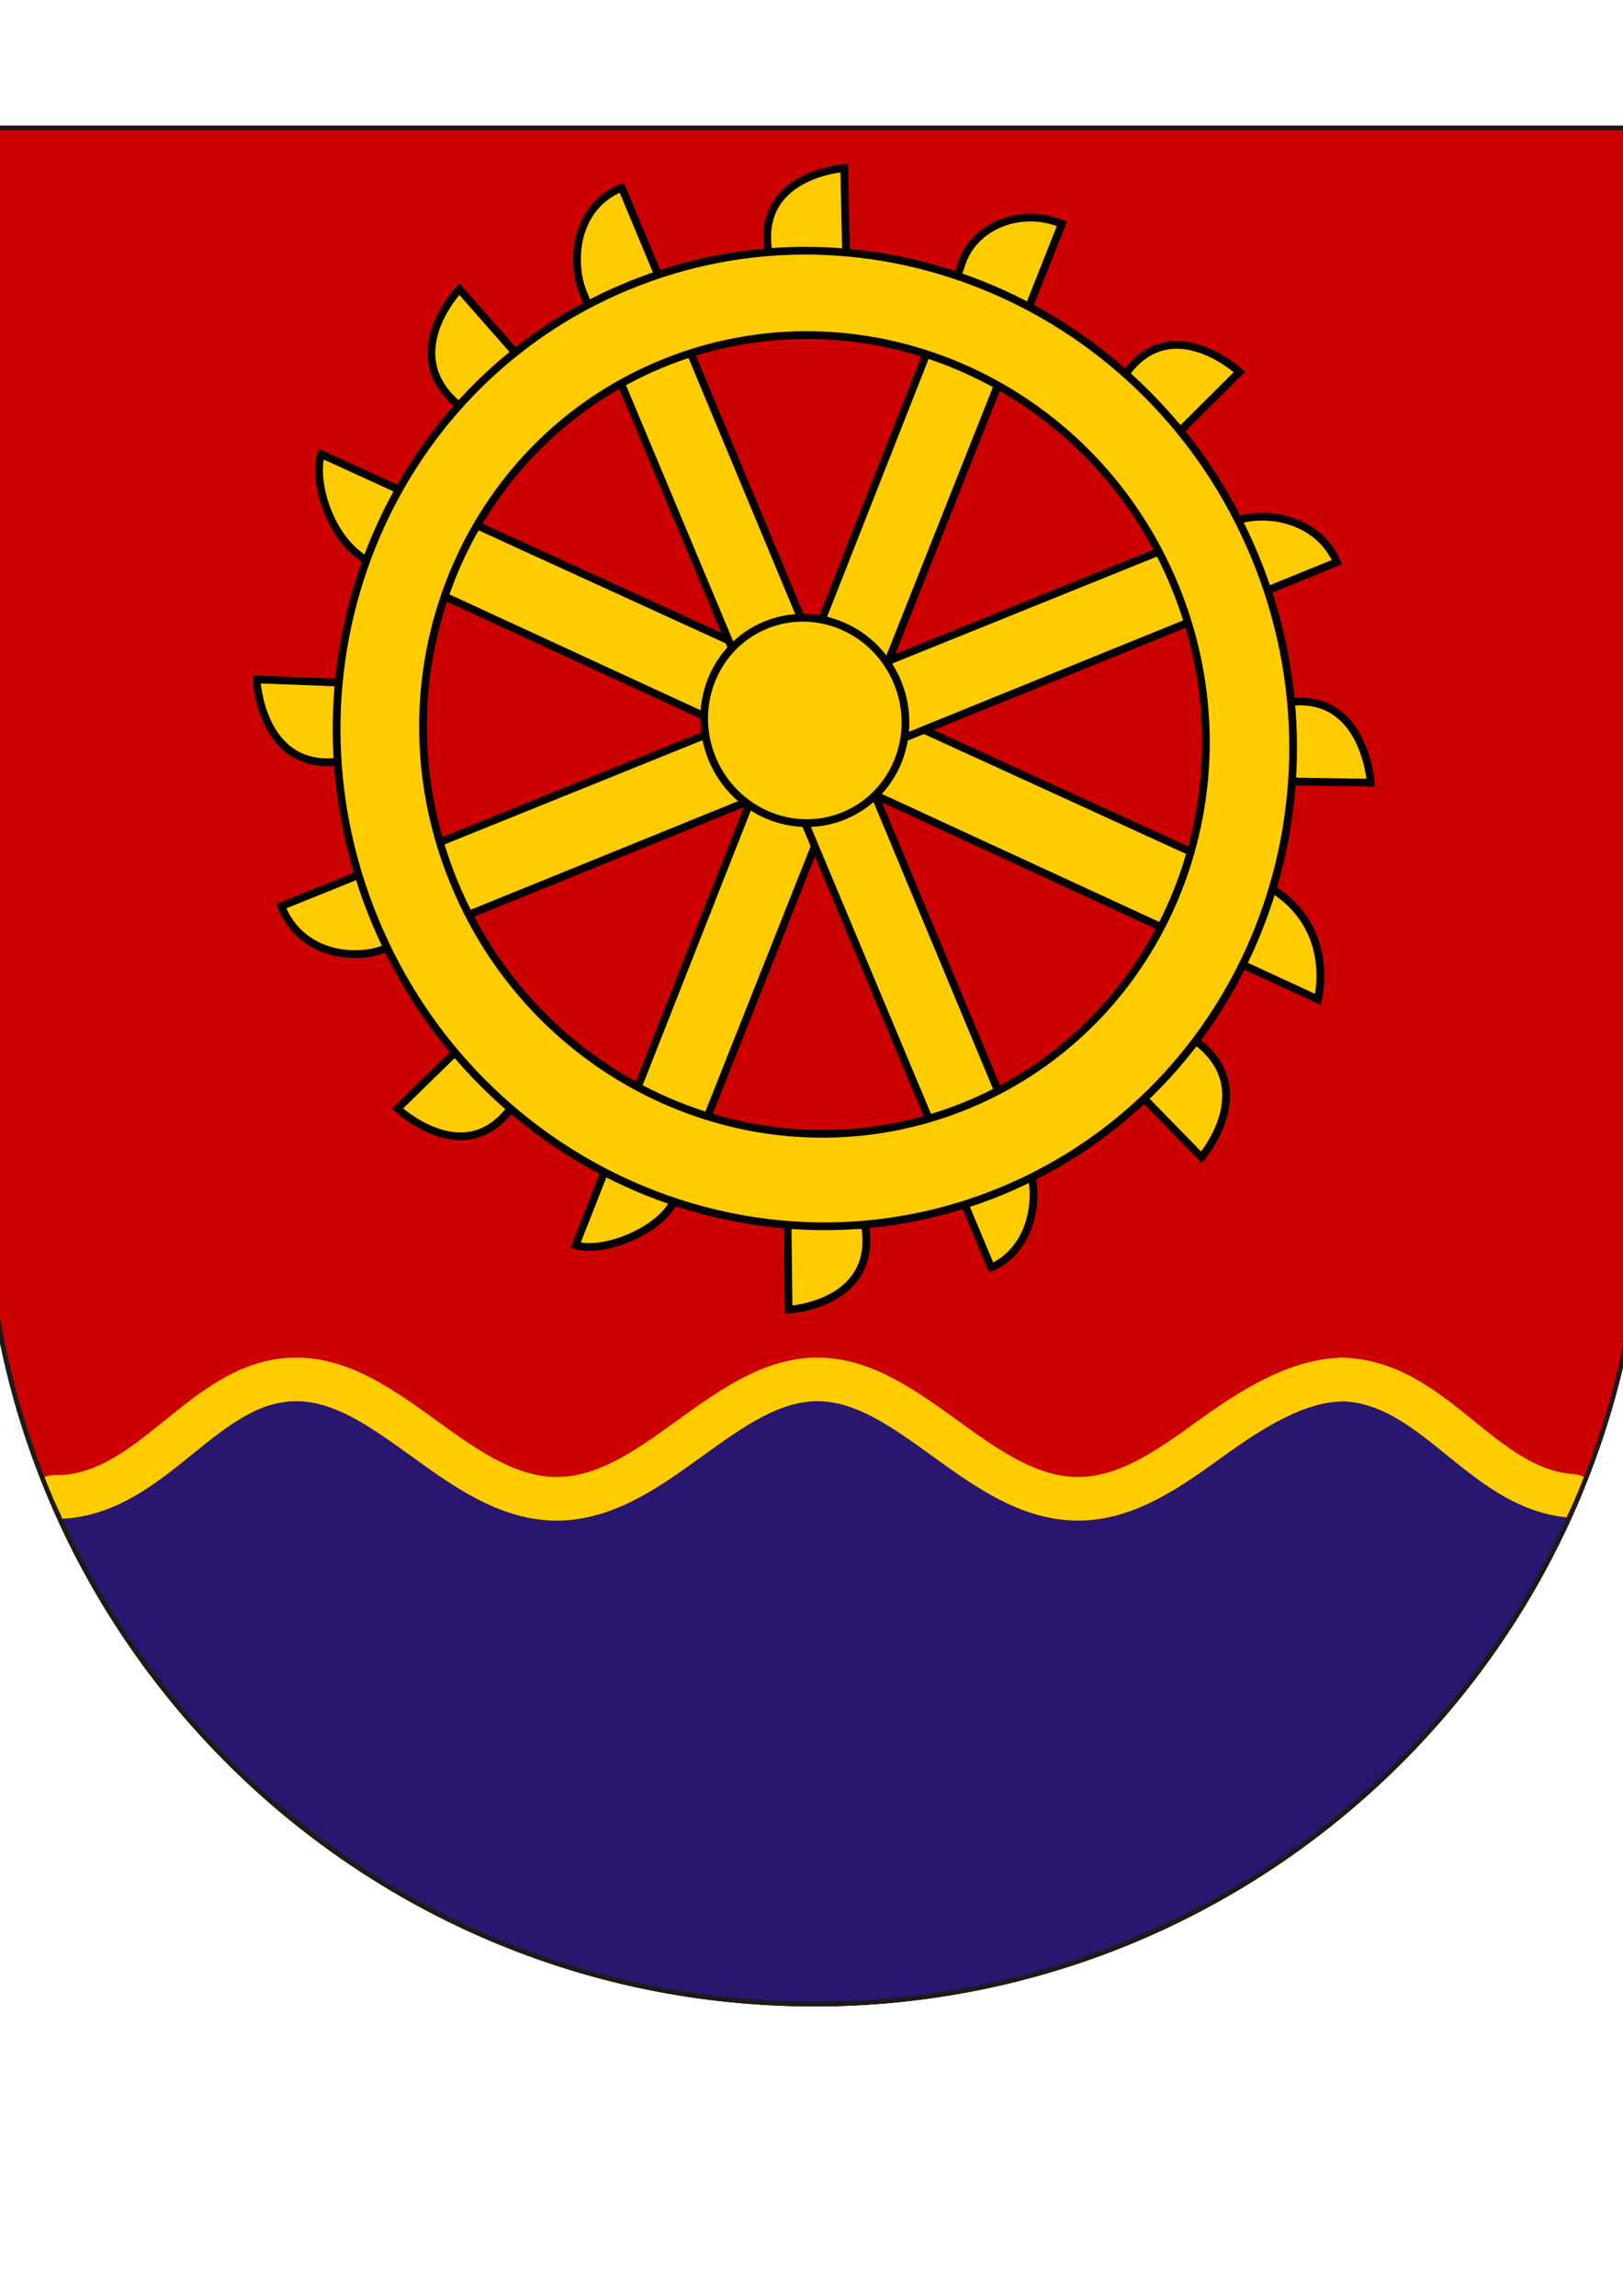 <?xml version="1.0" encoding="UTF-8"?>
<!DOCTYPE svg PUBLIC "-//W3C//DTD SVG 1.1//EN" "http://www.w3.org/Graphics/SVG/1.1/DTD/svg11.dtd">
<!-- Creator: CorelDRAW -->
<svg xmlns="http://www.w3.org/2000/svg" xml:space="preserve" width="2480px" height="3508px" shape-rendering="geometricPrecision" text-rendering="geometricPrecision" image-rendering="optimizeQuality" fill-rule="evenodd" clip-rule="evenodd"
viewBox="0 0 2480 3507.43"
 xmlns:xlink="http://www.w3.org/1999/xlink">
 <g id="Ebene_x0020_1">
  <g id="_111510264">
   <path id="_117577400" fill="#CC0000" stroke="#1F1A17" stroke-width="7" d="M-22.398 195.252l2531.35 0 0 1665.19c-34.022,668.854 -586.938,1200.75 -1264.17,1201.1l-2.739 -0.018c-698.52,-1.117 -1264.44,-567.698 -1264.44,-1266.48l0 -1599.8z"/>
   <path id="_117577472" fill="#28166F" stroke="#1F1A17" stroke-width="7" d="M1246.79 3061.52c-3.647,-0.009 -7.316,-0.039 -10.999,-0.081 -2.696,-0.018 -5.382,-0.08 -8.073,-0.115 -48.563,-0.85 -100.161,-4.447 -153.631,-11.181 -443.308,-59.477 -813.914,-348.29 -988.654,-743.146 -1.899,-6.577 -3.807,-13.145 -5.588,-19.826 149.851,-0.154 224.838,-179.769 368.121,-179.769 143.344,0 251.457,182.386 401.438,182.386 149.966,0 258.074,-182.386 401.418,-182.386 143.344,0 251.46,182.386 401.429,182.386 74.983,0 139.506,-45.598 203.203,-91.197 63.688,-45.592 126.559,-91.19 198.224,-91.19 142.222,0 210.834,175.377 358.367,178.138 -191.357,455.084 -640.859,774.89 -1165.25,775.98z"/>
   <path id="_117577544" fill="none" stroke="#FFCC00" stroke-width="66.658" d="M79.842 2287.17c2.648,-1.272 13.237,-0.457 13.237,-0.457 143.449,-6.629 220.074,-179.599 359.542,-179.599 142.189,0 249.43,182.385 398.196,182.385 148.766,0 256.006,-182.385 398.191,-182.385 142.193,0 249.434,182.385 398.199,182.385 74.381,0 138.384,-45.604 201.56,-91.194 63.176,-45.595 133.818,-90.9 204.911,-90.9m-8.276 -0.291c145.876,0 216.778,167.53 356.311,177.979 4.484,0.334 1.26,0.181 6.27,2.527"/>
   <path id="_117577616" fill="none" stroke="#1F1A17" stroke-width="7" d="M-22.398 195.252l2531.35 0 0 1665.19c-34.022,668.854 -586.938,1200.75 -1264.17,1201.1l-2.739 -0.018c-698.52,-1.117 -1264.44,-567.698 -1264.44,-1266.48l0 -1599.8z"/>
  </g>
  <g id="g2900">
   <path id="path5133" fill="#FFCC00" stroke="black" stroke-width="11.809" d="M517.689 1163.09l1.193 -120.528 -126.856 -4.906c0,0 6.146,140.418 125.663,125.434z"/>
   <path id="path5137" fill="#FFCC00" stroke="black" stroke-width="11.809" d="M700.924 619.035l86.642 -80.289 -85.572 -97.242c0,0 -95.648,99.117 -1.07,177.531z"/>
   <path id="path5109" fill="#FFCC00" stroke="black" stroke-width="11.809" d="M1174.62 387.169l118.176 -1.266 -2.801 -129.4c0,0 -137.224,9.155 -115.374,130.666z"/>
   <path id="path5129" fill="#FFCC00" stroke="black" stroke-width="11.809" d="M781.369 1692.01l-83.285 -87.244 -90.775 88.562c0,0 102.216,96.171 174.061,-1.318z"/>
   <path id="path5125" fill="#FFCC00" stroke="black" stroke-width="11.809" d="M1321.65 1871.22l-118.206 0.074 1.549 129.397c0,0 137.331,-7.771 116.657,-129.471z"/>
   <path id="path5121" fill="#FFCC00" stroke="black" stroke-width="11.809" d="M1827.59 1590.25l-82.269 84.931 90.4 92.595c0,0 90.277,-104.238 -8.131,-177.525z"/>
   <path id="path5117" fill="#FFCC00" stroke="black" stroke-width="11.809" d="M1966.25 1072.88l1.404 120.579 126.874 2.067c0,0 -9.165,-140.309 -128.279,-122.645z"/>
   <path id="path5113" fill="#FFCC00" stroke="black" stroke-width="11.809" d="M1719.79 571.094l84.125 86.401 89.879 -89.509c0,0 -103.142,-95.134 -174.004,3.108z"/>
   <path id="rect4130" fill="#FFCC00" stroke="black" stroke-width="11.809" stroke-linecap="square" d="M560.341 855.998c-58.171,-34.053 -81.978,-122.356 -69.641,-162.562l1455.49 665.572c67.261,43.738 78.677,112.74 67.66,167.595l-1453.51 -670.605z"/>
   <path id="rect4132" fill="#FFCC00" stroke="black" stroke-width="11.809" stroke-linecap="square" d="M1622.48 341.94c-61.182,-26.214 -137.429,1.507 -154.882,66.416l-588.118 1493.51c43.048,13.923 133.159,-23.608 151.348,-69.7l591.651 -1490.23z"/>
   <path id="rect4126" fill="#FFCC00" stroke="black" stroke-width="11.809" stroke-linecap="square" d="M588.973 1448.85c-42.609,17.809 -128.364,12.81 -159.162,-64.669l1451.25 -586.233c51.546,-21.008 132.645,-6.045 161.865,60.537l-1453.95 590.365z"/>
   <g>
    <path id="_117587624" fill="#FFCC00" stroke="black" stroke-width="11.809" stroke-linecap="square" stroke-linejoin="round" d="M891.475 448.084c-18.757,-43.622 -16.462,-131.05 58.58,-161.766l618.978 1485.63c22.166,52.77 9.96,135.357 -54.444,164.561l-623.114 -1488.42z"/>
   </g>
   <path id="path4134" fill="#FFCC00" stroke="black" stroke-width="11.809" stroke-linecap="square" d="M1371.23 1041.76c33.28,80.346 -3.082,171.716 -81.22,204.083 -78.138,32.365 -168.459,-6.531 -201.74,-86.877 -33.28,-80.346 3.082,-171.715 81.221,-204.082 78.138,-32.366 168.458,6.529 201.739,86.876z"/>
   <path id="path3147" fill="#FFCC00" stroke="black" stroke-width="11.809" stroke-linecap="square" d="M958.738 436.917c-371.176,153.747 -543.902,587.748 -385.808,969.417 158.092,381.667 587.112,566.42 958.289,412.674 371.177,-153.747 544.263,-587.901 386.171,-969.569 -158.093,-381.667 -587.474,-566.268 -958.652,-412.522zm51.444 119.075c303.872,-125.868 655.053,25.284 784.384,337.784 129.521,312.422 -11.768,667.996 -315.64,793.863 -303.872,125.868 -655.208,-25.654 -784.537,-338.155 -129.521,-312.421 11.922,-667.624 315.794,-793.493z"/>
  </g>
 </g>
</svg>
